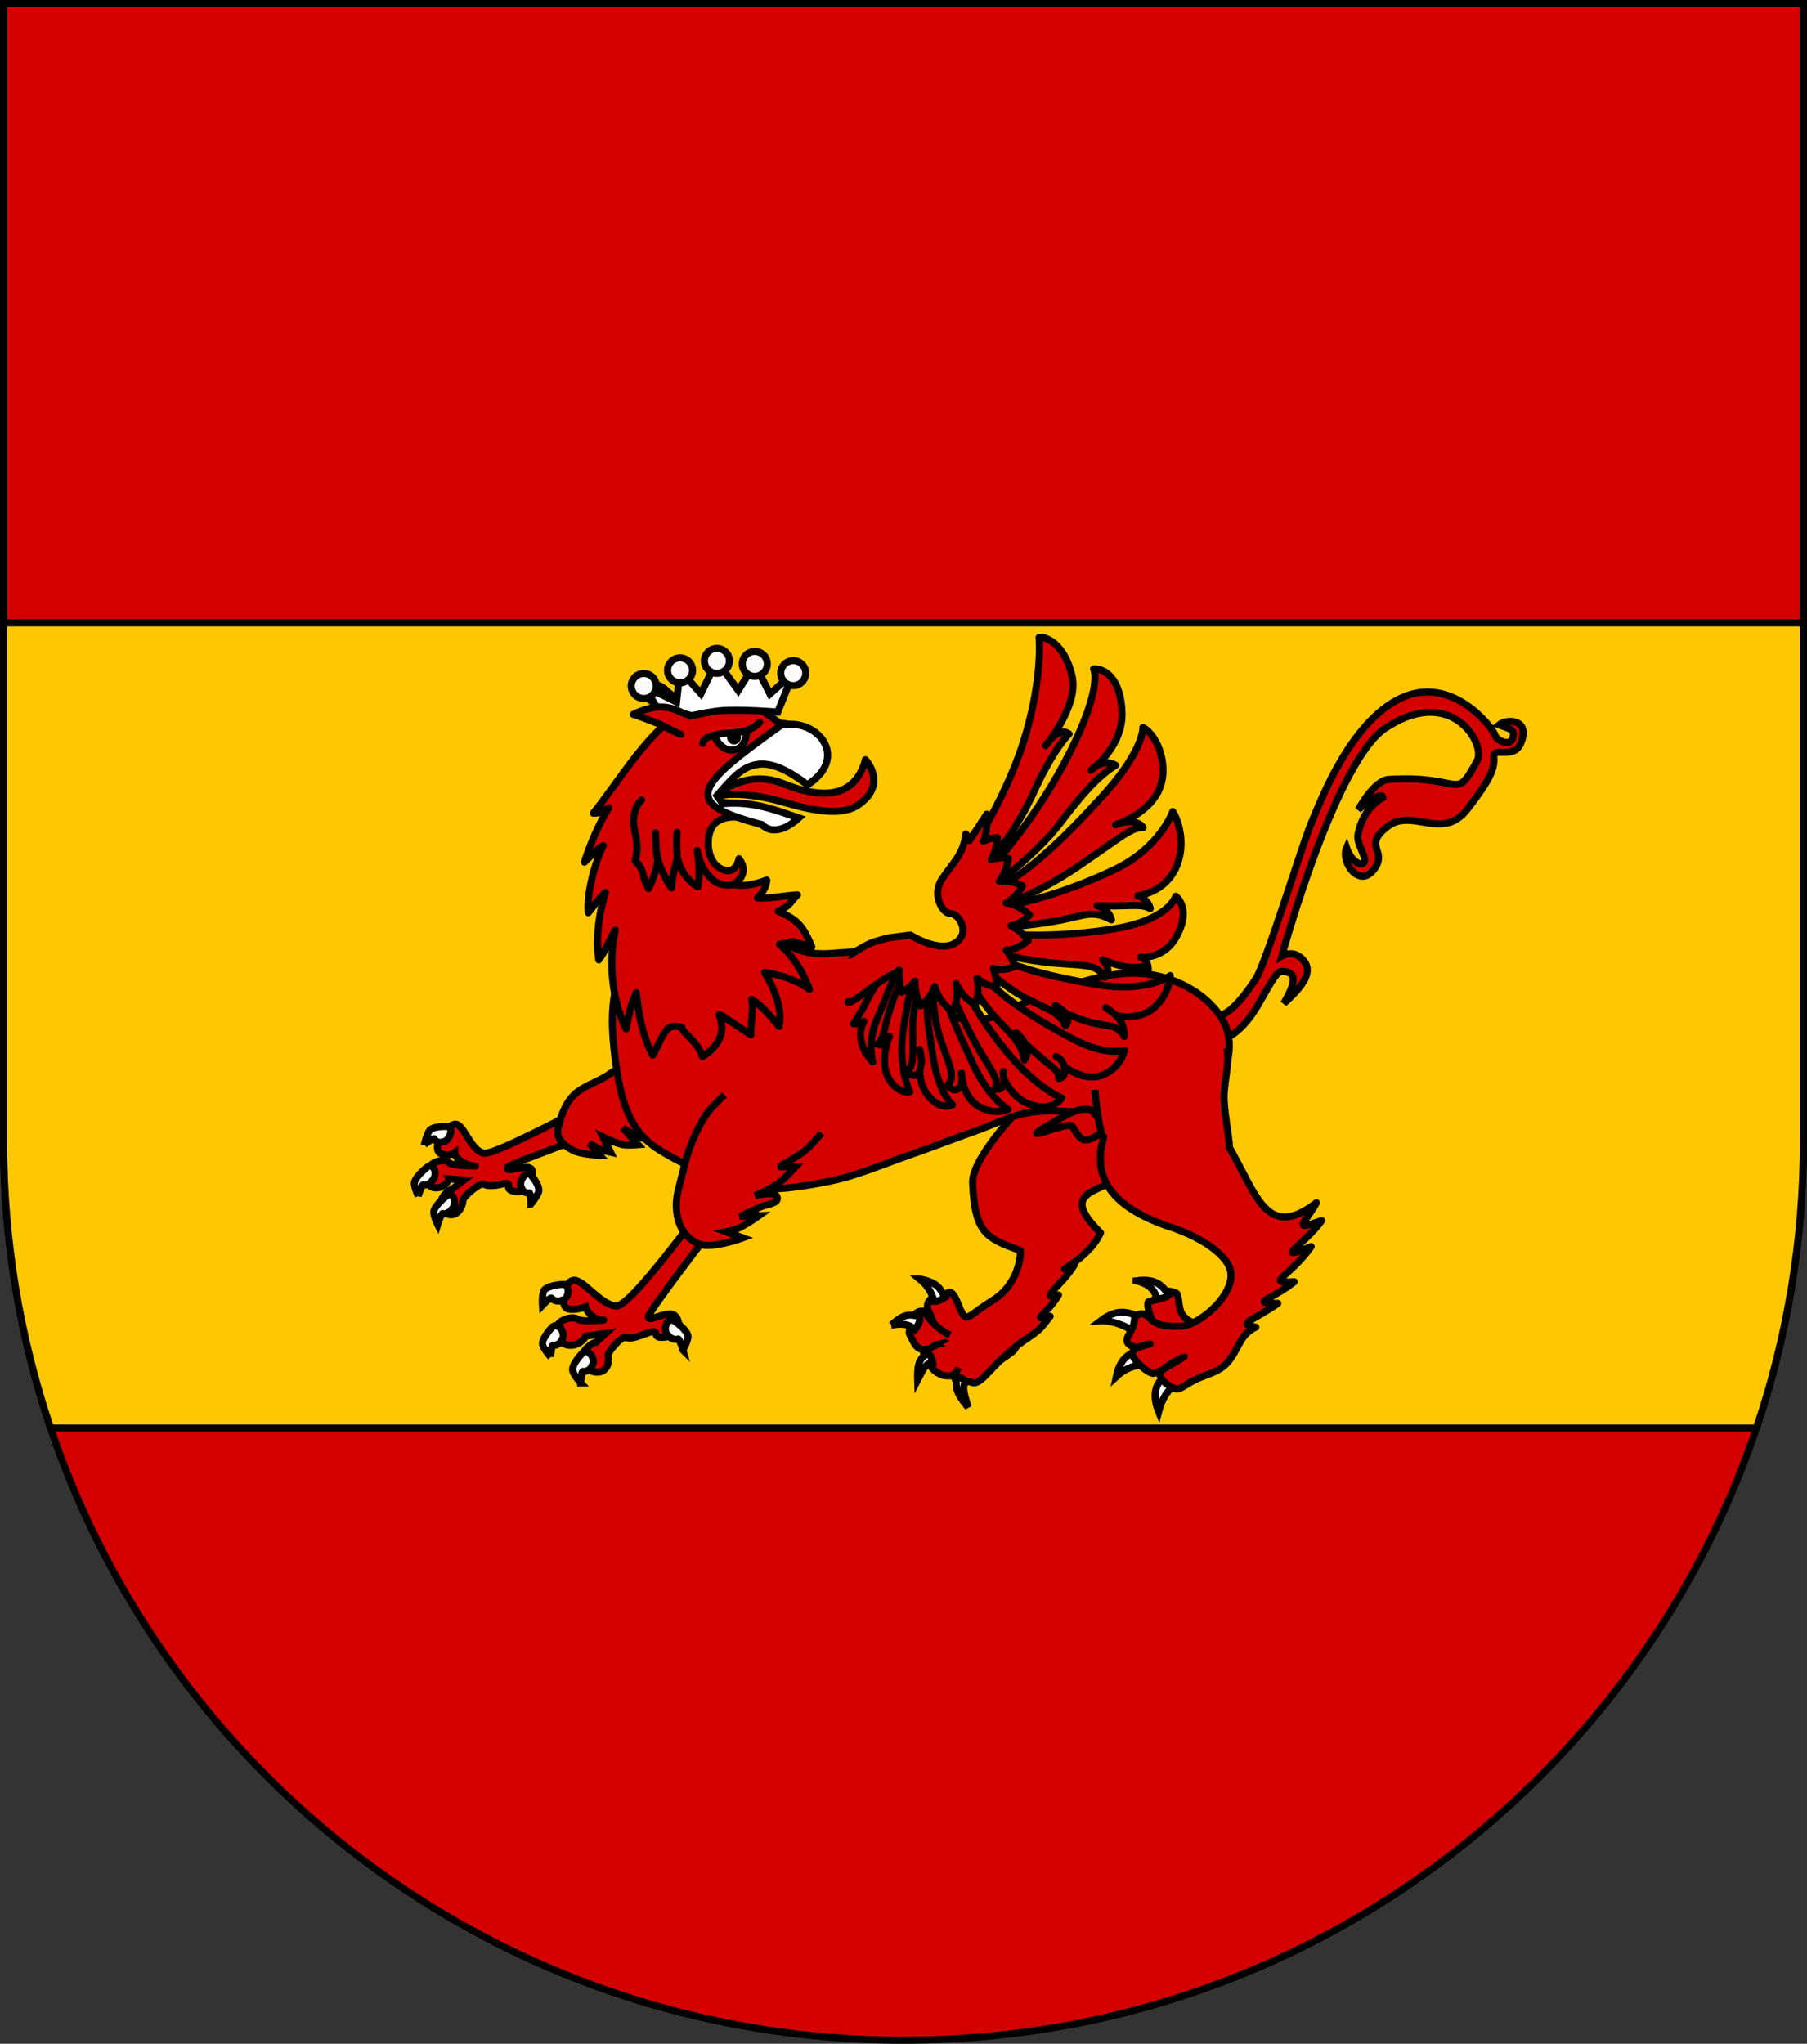 <?xml version="1.0" encoding="UTF-8" standalone="no"?>
<!-- Created with Inkscape (http://www.inkscape.org/) -->

<svg
   xmlns:dc="http://purl.org/dc/elements/1.1/"
   xmlns:cc="http://creativecommons.org/ns#"
   xmlns:rdf="http://www.w3.org/1999/02/22-rdf-syntax-ns#"
   xmlns:svg="http://www.w3.org/2000/svg"
   xmlns="http://www.w3.org/2000/svg"
   xmlns:sodipodi="http://sodipodi.sourceforge.net/DTD/sodipodi-0.dtd"
   xmlns:inkscape="http://www.inkscape.org/namespaces/inkscape"
   width="763"
   height="863"
   id="svg2"
   version="1.1"
   inkscape:version="0.47 r22583"
   sodipodi:docname="Wappen Haus Luring.svg">
  <rect width="100%" height="100%" fill="#333333" stroke="none"/>
  <defs
     id="defs4">
    <inkscape:perspective
       sodipodi:type="inkscape:persp3d"
       inkscape:vp_x="0 : 526.18109 : 1"
       inkscape:vp_y="0 : 1000 : 0"
       inkscape:vp_z="744.09448 : 526.18109 : 1"
       inkscape:persp3d-origin="372.04724 : 350.78739 : 1"
       id="perspective10" />
    <inkscape:perspective
       id="perspective2828"
       inkscape:persp3d-origin="0.5 : 0.33333333 : 1"
       inkscape:vp_z="1 : 0.5 : 1"
       inkscape:vp_y="0 : 1000 : 0"
       inkscape:vp_x="0 : 0.5 : 1"
       sodipodi:type="inkscape:persp3d" />
    <inkscape:perspective
       id="perspective2828-7"
       inkscape:persp3d-origin="0.5 : 0.33333333 : 1"
       inkscape:vp_z="1 : 0.5 : 1"
       inkscape:vp_y="0 : 1000 : 0"
       inkscape:vp_x="0 : 0.5 : 1"
       sodipodi:type="inkscape:persp3d" />
    <inkscape:perspective
       id="perspective3640"
       inkscape:persp3d-origin="0.5 : 0.33333333 : 1"
       inkscape:vp_z="1 : 0.5 : 1"
       inkscape:vp_y="0 : 1000 : 0"
       inkscape:vp_x="0 : 0.5 : 1"
       sodipodi:type="inkscape:persp3d" />
    <inkscape:perspective
       id="perspective3670"
       inkscape:persp3d-origin="0.5 : 0.33333333 : 1"
       inkscape:vp_z="1 : 0.5 : 1"
       inkscape:vp_y="0 : 1000 : 0"
       inkscape:vp_x="0 : 0.5 : 1"
       sodipodi:type="inkscape:persp3d" />
    <inkscape:perspective
       id="perspective3693"
       inkscape:persp3d-origin="0.5 : 0.33333333 : 1"
       inkscape:vp_z="1 : 0.5 : 1"
       inkscape:vp_y="0 : 1000 : 0"
       inkscape:vp_x="0 : 0.5 : 1"
       sodipodi:type="inkscape:persp3d" />
    <inkscape:perspective
       id="perspective3720"
       inkscape:persp3d-origin="0.5 : 0.33333333 : 1"
       inkscape:vp_z="1 : 0.5 : 1"
       inkscape:vp_y="0 : 1000 : 0"
       inkscape:vp_x="0 : 0.5 : 1"
       sodipodi:type="inkscape:persp3d" />
    <inkscape:perspective
       id="perspective3747"
       inkscape:persp3d-origin="0.5 : 0.33333333 : 1"
       inkscape:vp_z="1 : 0.5 : 1"
       inkscape:vp_y="0 : 1000 : 0"
       inkscape:vp_x="0 : 0.5 : 1"
       sodipodi:type="inkscape:persp3d" />
    <inkscape:perspective
       id="perspective3763"
       inkscape:persp3d-origin="0.5 : 0.33333333 : 1"
       inkscape:vp_z="1 : 0.5 : 1"
       inkscape:vp_y="0 : 1000 : 0"
       inkscape:vp_x="0 : 0.5 : 1"
       sodipodi:type="inkscape:persp3d" />
    <inkscape:perspective
       id="perspective3792"
       inkscape:persp3d-origin="0.5 : 0.33333333 : 1"
       inkscape:vp_z="1 : 0.5 : 1"
       inkscape:vp_y="0 : 1000 : 0"
       inkscape:vp_x="0 : 0.5 : 1"
       sodipodi:type="inkscape:persp3d" />
    <inkscape:perspective
       id="perspective3814"
       inkscape:persp3d-origin="0.5 : 0.33333333 : 1"
       inkscape:vp_z="1 : 0.5 : 1"
       inkscape:vp_y="0 : 1000 : 0"
       inkscape:vp_x="0 : 0.5 : 1"
       sodipodi:type="inkscape:persp3d" />
    <inkscape:perspective
       id="perspective3841"
       inkscape:persp3d-origin="0.5 : 0.33333333 : 1"
       inkscape:vp_z="1 : 0.5 : 1"
       inkscape:vp_y="0 : 1000 : 0"
       inkscape:vp_x="0 : 0.5 : 1"
       sodipodi:type="inkscape:persp3d" />
    <inkscape:perspective
       id="perspective3841-5"
       inkscape:persp3d-origin="0.5 : 0.33333333 : 1"
       inkscape:vp_z="1 : 0.5 : 1"
       inkscape:vp_y="0 : 1000 : 0"
       inkscape:vp_x="0 : 0.5 : 1"
       sodipodi:type="inkscape:persp3d" />
    <inkscape:perspective
       id="perspective3872"
       inkscape:persp3d-origin="0.5 : 0.33333333 : 1"
       inkscape:vp_z="1 : 0.5 : 1"
       inkscape:vp_y="0 : 1000 : 0"
       inkscape:vp_x="0 : 0.5 : 1"
       sodipodi:type="inkscape:persp3d" />
    <inkscape:perspective
       id="perspective3898"
       inkscape:persp3d-origin="0.5 : 0.33333333 : 1"
       inkscape:vp_z="1 : 0.5 : 1"
       inkscape:vp_y="0 : 1000 : 0"
       inkscape:vp_x="0 : 0.5 : 1"
       sodipodi:type="inkscape:persp3d" />
    <inkscape:perspective
       id="perspective3920"
       inkscape:persp3d-origin="0.5 : 0.33333333 : 1"
       inkscape:vp_z="1 : 0.5 : 1"
       inkscape:vp_y="0 : 1000 : 0"
       inkscape:vp_x="0 : 0.5 : 1"
       sodipodi:type="inkscape:persp3d" />
    <inkscape:perspective
       id="perspective2860"
       inkscape:persp3d-origin="0.5 : 0.33333333 : 1"
       inkscape:vp_z="1 : 0.5 : 1"
       inkscape:vp_y="0 : 1000 : 0"
       inkscape:vp_x="0 : 0.5 : 1"
       sodipodi:type="inkscape:persp3d" />
    <inkscape:perspective
       id="perspective3672"
       inkscape:persp3d-origin="0.5 : 0.33333333 : 1"
       inkscape:vp_z="1 : 0.5 : 1"
       inkscape:vp_y="0 : 1000 : 0"
       inkscape:vp_x="0 : 0.5 : 1"
       sodipodi:type="inkscape:persp3d" />
    <inkscape:perspective
       id="perspective3695"
       inkscape:persp3d-origin="0.5 : 0.33333333 : 1"
       inkscape:vp_z="1 : 0.5 : 1"
       inkscape:vp_y="0 : 1000 : 0"
       inkscape:vp_x="0 : 0.5 : 1"
       sodipodi:type="inkscape:persp3d" />
    <inkscape:perspective
       id="perspective2862"
       inkscape:persp3d-origin="0.5 : 0.33333333 : 1"
       inkscape:vp_z="1 : 0.5 : 1"
       inkscape:vp_y="0 : 1000 : 0"
       inkscape:vp_x="0 : 0.5 : 1"
       sodipodi:type="inkscape:persp3d" />
    <inkscape:perspective
       id="perspective2853"
       inkscape:persp3d-origin="0.5 : 0.33333333 : 1"
       inkscape:vp_z="1 : 0.5 : 1"
       inkscape:vp_y="0 : 1000 : 0"
       inkscape:vp_x="0 : 0.5 : 1"
       sodipodi:type="inkscape:persp3d" />
    <inkscape:perspective
       id="perspective2854"
       inkscape:persp3d-origin="0.5 : 0.33333333 : 1"
       inkscape:vp_z="1 : 0.5 : 1"
       inkscape:vp_y="0 : 1000 : 0"
       inkscape:vp_x="0 : 0.5 : 1"
       sodipodi:type="inkscape:persp3d" />
    <inkscape:perspective
       id="perspective2859"
       inkscape:persp3d-origin="0.5 : 0.33333333 : 1"
       inkscape:vp_z="1 : 0.5 : 1"
       inkscape:vp_y="0 : 1000 : 0"
       inkscape:vp_x="0 : 0.5 : 1"
       sodipodi:type="inkscape:persp3d" />
    <inkscape:perspective
       id="perspective2850"
       inkscape:persp3d-origin="0.5 : 0.33333333 : 1"
       inkscape:vp_z="1 : 0.5 : 1"
       inkscape:vp_y="0 : 1000 : 0"
       inkscape:vp_x="0 : 0.5 : 1"
       sodipodi:type="inkscape:persp3d" />
    <inkscape:perspective
       id="perspective2850-7"
       inkscape:persp3d-origin="0.5 : 0.33333333 : 1"
       inkscape:vp_z="1 : 0.5 : 1"
       inkscape:vp_y="0 : 1000 : 0"
       inkscape:vp_x="0 : 0.5 : 1"
       sodipodi:type="inkscape:persp3d" />
    <inkscape:perspective
       id="perspective2850-0"
       inkscape:persp3d-origin="0.5 : 0.33333333 : 1"
       inkscape:vp_z="1 : 0.5 : 1"
       inkscape:vp_y="0 : 1000 : 0"
       inkscape:vp_x="0 : 0.5 : 1"
       sodipodi:type="inkscape:persp3d" />
    <inkscape:perspective
       id="perspective2894"
       inkscape:persp3d-origin="0.5 : 0.33333333 : 1"
       inkscape:vp_z="1 : 0.5 : 1"
       inkscape:vp_y="0 : 1000 : 0"
       inkscape:vp_x="0 : 0.5 : 1"
       sodipodi:type="inkscape:persp3d" />
    <inkscape:perspective
       id="perspective2851"
       inkscape:persp3d-origin="0.5 : 0.33333333 : 1"
       inkscape:vp_z="1 : 0.5 : 1"
       inkscape:vp_y="0 : 1000 : 0"
       inkscape:vp_x="0 : 0.5 : 1"
       sodipodi:type="inkscape:persp3d" />
    <inkscape:perspective
       id="perspective2876"
       inkscape:persp3d-origin="0.5 : 0.33333333 : 1"
       inkscape:vp_z="1 : 0.5 : 1"
       inkscape:vp_y="0 : 1000 : 0"
       inkscape:vp_x="0 : 0.5 : 1"
       sodipodi:type="inkscape:persp3d" />
    <inkscape:perspective
       id="perspective2899"
       inkscape:persp3d-origin="0.5 : 0.33333333 : 1"
       inkscape:vp_z="1 : 0.5 : 1"
       inkscape:vp_y="0 : 1000 : 0"
       inkscape:vp_x="0 : 0.5 : 1"
       sodipodi:type="inkscape:persp3d" />
    <inkscape:perspective
       id="perspective2922"
       inkscape:persp3d-origin="0.5 : 0.33333333 : 1"
       inkscape:vp_z="1 : 0.5 : 1"
       inkscape:vp_y="0 : 1000 : 0"
       inkscape:vp_x="0 : 0.5 : 1"
       sodipodi:type="inkscape:persp3d" />
    <inkscape:perspective
       id="perspective2857"
       inkscape:persp3d-origin="0.5 : 0.33333333 : 1"
       inkscape:vp_z="1 : 0.5 : 1"
       inkscape:vp_y="0 : 1000 : 0"
       inkscape:vp_x="0 : 0.5 : 1"
       sodipodi:type="inkscape:persp3d" />
    <inkscape:perspective
       id="perspective4044"
       inkscape:persp3d-origin="0.5 : 0.33333333 : 1"
       inkscape:vp_z="1 : 0.5 : 1"
       inkscape:vp_y="0 : 1000 : 0"
       inkscape:vp_x="0 : 0.5 : 1"
       sodipodi:type="inkscape:persp3d" />
    <inkscape:perspective
       id="perspective4284"
       inkscape:persp3d-origin="0.5 : 0.33333333 : 1"
       inkscape:vp_z="1 : 0.5 : 1"
       inkscape:vp_y="0 : 1000 : 0"
       inkscape:vp_x="0 : 0.5 : 1"
       sodipodi:type="inkscape:persp3d" />
    <inkscape:perspective
       id="perspective4284-4"
       inkscape:persp3d-origin="0.5 : 0.33333333 : 1"
       inkscape:vp_z="1 : 0.5 : 1"
       inkscape:vp_y="0 : 1000 : 0"
       inkscape:vp_x="0 : 0.5 : 1"
       sodipodi:type="inkscape:persp3d" />
    <inkscape:perspective
       id="perspective4315"
       inkscape:persp3d-origin="0.5 : 0.33333333 : 1"
       inkscape:vp_z="1 : 0.5 : 1"
       inkscape:vp_y="0 : 1000 : 0"
       inkscape:vp_x="0 : 0.5 : 1"
       sodipodi:type="inkscape:persp3d" />
    <inkscape:perspective
       id="perspective4337"
       inkscape:persp3d-origin="0.5 : 0.33333333 : 1"
       inkscape:vp_z="1 : 0.5 : 1"
       inkscape:vp_y="0 : 1000 : 0"
       inkscape:vp_x="0 : 0.5 : 1"
       sodipodi:type="inkscape:persp3d" />
  </defs>
  <sodipodi:namedview
     id="base"
     pagecolor="#ffffff"
     bordercolor="#666666"
     borderopacity="1.0"
     inkscape:pageopacity="0.0"
     inkscape:pageshadow="2"
     inkscape:zoom="0.7"
     inkscape:cx="308.21614"
     inkscape:cy="348.14883"
     inkscape:document-units="px"
     inkscape:current-layer="layer1"
     showgrid="false"
     inkscape:window-width="1186"
     inkscape:window-height="998"
     inkscape:window-x="-4"
     inkscape:window-y="-4"
     inkscape:window-maximized="1">
    <inkscape:grid
       type="xygrid"
       id="grid2816"
       empspacing="5"
       visible="true"
       enabled="true"
       snapvisiblegridlinesonly="true" />
  </sodipodi:namedview>
  <g
     inkscape:label="Ebene 1"
     inkscape:groupmode="layer"
     id="layer1"
     transform="translate(-1.644,-192.036)">
    <path
       style="fill:#d40000;fill-opacity:1;stroke:#000000;stroke-width:3;stroke-miterlimit:4;stroke-opacity:1;stroke-dasharray:none"
       d="m 3.144,193.536 0,480 c 0,209.868 170.132,380 380,380 209.868,0 380,-170.132 380,-380 l 0,-480 -760,0 z"
       id="path2850" />
    <path
       style="opacity:0.98;fill:#ffcc00;fill-opacity:1;stroke:#000000;stroke-width:3;stroke-linejoin:round;stroke-miterlimit:4;stroke-opacity:1;stroke-dasharray:none"
       d="M 1.5 263 L 1.5 481.5 C 1.5 523.991 8.478 564.849 21.344 603 L 741.656 603 C 754.522 564.849 761.5 523.991 761.5 481.5 L 761.5 263 L 1.5 263 z "
       transform="translate(1.644,192.036)"
       id="rect4274-7-9" />
    <g
       id="g3124"
       transform="matrix(1.054,0,0,1.054,7.398,-36.844)">
      <path
         id="path35966-3"
         style="fill:#d40000;fill-opacity:1;fill-rule:evenodd;stroke:#000000;stroke-width:2.846;stroke-linecap:butt;stroke-linejoin:miter;stroke-miterlimit:4;stroke-opacity:1;stroke-dasharray:none"
         d="m 469.369,620.464 c 9.431,24.289 23.179,9.884 29.372,-1.053 6.194,-10.937 7.46,-13.312 9.911,-13.086 5.275,0.487 5.287,3.976 0.198,12.84 6.732,-6.053 11.996,-12.165 8.004,-17.093 -3.992,-4.928 -8.798,-1.917 -8.798,-1.917 0,0 21.891,-80.128 42.418,-91.879 25.898,-16.498 39.439,7.09 35.843,13.678 -9.251,16.948 -5.215,5.607 -35.414,7.459 -6.01,0.368 -12.183,12.091 -12.183,12.091 0,0 9.576,-8.125 9.786,-4.793 -7.174,4.029 -9.408,11.552 -9.976,15.014 -0.568,3.462 3.56,8.662 2.529,10.879 -0.795,1.709 -4.978,0.241 -7.058,-5.741 -2.437,5.525 4.929,16.138 10.744,8.878 6.244,-7.795 -4.679,-9.271 5.437,-17.298 10.117,-8.027 22.016,5.996 32.157,-7.056 10.141,-13.052 10.946,-16.741 10.652,-21.044 -0.294,-4.303 7.959,1.308 10.771,-5.392 4.114,-9.8 -5.604,-9.944 -8.704,-7.372 4.511,1.658 6.612,1.783 5.507,5.289 -1.106,3.506 -6.519,1.046 -7.138,-1.279 -0.619,-2.325 -17.041,-24.717 -37.972,-14.592 -20.021,9.685 -31.715,40.649 -35.612,49.964 -3.834,9.165 -18.107,56.046 -22.195,62.315 -6.368,9.767 -16.759,22.657 -21.496,8.855 -5.365,3.79 2.662,-0.992 -6.782,2.331 z" />
      <g
         transform="matrix(0.159,-0.918,0.918,0.159,-129.98,1624.643)"
         id="g3211">
        <path
           id="path35942-8"
           style="fill:#d40000;fill-opacity:1;fill-rule:evenodd;stroke:#000000;stroke-width:3.055;stroke-linecap:butt;stroke-linejoin:miter;stroke-miterlimit:4;stroke-opacity:1;stroke-dasharray:none"
           d="m 1103.976,230.673 c 0.391,-4.673 -46.146,-61.083 -45.721,-67.268 0.425,-6.185 11.54,-10.714 10.112,-14.438 -1.514,-3.949 -10.788,-7.842 -13.285,-4.225 -0.803,2.595 -0.222,4.851 1.362,6.395 -3.509,0.608 -4.759,7.616 -4.302,9.481 0.457,1.864 -1.815,-9.614 -0.367,-11.353 1.449,-1.738 -0.757,-7.18 -3.414,-7.731 -2.657,-0.55 -8.333,-0.813 -8.379,3.215 -0.048,4.169 4.083,6.15 4.787,5.694 l 0.701,6.651 -4.748,-4.368 c -0.071,-0.983 -4.884,-5.613 -8.792,-3.133 -3.908,2.48 -2.918,8.94 5.087,8.578 1.155,-0.298 8.92,6.004 8.134,7.592 -0.786,1.589 0.212,5.069 1.012,6.93 0.8,1.861 1.884,3.682 -0.342,3.702 -2.226,0.021 -2.076,6.533 1.065,8.133 2.669,1.36 9.179,2.532 8.541,-1.631 -0.637,-4.163 -3.876,-8.884 -1.39,-8.333 2.486,0.552 32.133,60.808 48.779,61.275 l 1.159,-5.168 z" />
        <path
           d="m 1057.531,137.701 c 0,0 3.941,3.457 3.126,3.761 -0.815,0.305 -1.524,2.511 -0.668,3.67 0.576,2.773 6.256,4.009 6.901,1.364 -0.105,-1.902 -1.087,-7.036 -3.38,-7.857 -2.357,-0.844 -5.98,-0.938 -5.98,-0.938 z"
           style="fill:#ffffff;fill-opacity:1;fill-rule:evenodd;stroke:#000000;stroke-width:3.055;stroke-linecap:butt;stroke-linejoin:miter;stroke-miterlimit:4;stroke-opacity:1;stroke-dasharray:none"
           id="path35946-7" />
        <path
           d="m 1035.357,138.843 c 0,0 5.394,0.674 5.07,1.378 -0.324,0.704 0.9,2.924 2.389,3.408 2.549,1.975 7.415,-0.154 5.807,-2.701 -1.549,-1.515 -6.208,-5.22 -8.423,-4.627 -2.277,0.609 -4.842,2.542 -4.842,2.542 z"
           style="fill:#ffffff;fill-opacity:1;fill-rule:evenodd;stroke:#000000;stroke-width:3.055;stroke-linecap:butt;stroke-linejoin:miter;stroke-miterlimit:4;stroke-opacity:1;stroke-dasharray:none"
           id="path35948-6" />
        <path
           d="m 1024.616,149.18 c 0,0 5.394,0.674 5.07,1.378 -0.324,0.704 0.9,2.924 2.389,3.408 2.549,1.975 7.415,-0.154 5.806,-2.701 -1.549,-1.515 -6.208,-5.22 -8.423,-4.627 -2.277,0.609 -4.842,2.542 -4.842,2.542 z"
           style="fill:#ffffff;fill-opacity:1;fill-rule:evenodd;stroke:#000000;stroke-width:3.055;stroke-linecap:butt;stroke-linejoin:miter;stroke-miterlimit:4;stroke-opacity:1;stroke-dasharray:none"
           id="path35950-1" />
        <path
           d="m 1040.116,187.124 c 0,0 5.176,-0.827 4.648,-1.519 -0.528,-0.692 0.046,-2.938 1.387,-3.462 1.964,-2.041 7.429,-0.061 6.568,2.522 -1.101,1.554 -4.663,5.377 -7.042,4.851 -2.445,-0.541 -5.561,-2.391 -5.561,-2.391 z"
           style="fill:#ffffff;fill-opacity:1;fill-rule:evenodd;stroke:#000000;stroke-width:3.055;stroke-linecap:butt;stroke-linejoin:miter;stroke-miterlimit:4;stroke-opacity:1;stroke-dasharray:none"
           id="path35952-8" />
      </g>
      <path
         sodipodi:nodetypes="caaaaaccaccaccaa"
         id="path3807"
         d="m 248.342,640.83 c 0,0 -7.064,5.02 -10.716,7.348 -4.399,2.803 -9.868,4.19 -13.472,7.961 -2.555,2.674 -4.149,6.253 -5.205,9.798 -0.644,2.161 -1.435,4.637 -0.612,6.736 1.002,2.557 3.655,4.307 6.123,5.511 3.167,1.545 10.41,1.837 10.41,1.837 l -4.286,-4.899 c 0,0 2.77,1.81 4.286,2.449 1.369,0.577 4.286,1.225 4.286,1.225 l -3.062,-6.123 c 0,0 5.165,2.543 7.961,3.062 2.007,0.373 6.123,0 6.123,0 l -6.123,-6.736 c 0,0 5.436,3.682 8.573,4.286 2.414,0.465 7.348,-0.612 7.348,-0.612"
         style="fill:#d40000;stroke:#000000;stroke-width:2.846;stroke-linecap:butt;stroke-linejoin:miter;stroke-miterlimit:4;stroke-opacity:1;stroke-dasharray:none" />
      <g
         transform="matrix(0.43,-0.428,0.428,0.43,-427.298,327.422)"
         id="g3012">
        <path
           sodipodi:nodetypes="ccccssssccssscccccc"
           d="m 587.323,1355.498 c -21.389,0.339 -53.654,2.986 -62.537,13.267 -22.498,24.726 -18.669,32.229 -8.849,53.529 -2.151,2.776 -16.551,14.869 -35.91,10.456 -18.509,-4.213 -22.077,-2.077 -20.554,-7.76 1.232,-4.599 3.542,-8.908 4.158,-11.207 0.616,-2.3 0.954,-5.874 -1.435,-5.419 -2.39,0.455 -6.008,-3.02 -9.059,-4.547 -3.052,-1.527 -7.311,0.134 -8.543,4.733 l -16.151,40.452 c -8.01,4.963 1.965,8.705 3.251,12 1.285,3.295 5.184,3.688 12,3.48 6.639,-0.202 20.456,-0.67 33,1.821 12.544,2.491 13.172,1.698 22.582,0.619 -12.315,-7.094 -0.134,-2.418 13.871,-6.087 -13.042,-7.32 5.697,-2.797 21.181,-6.646 -19.227,-7.81 8.187,4.541 27.415,-2.869 -0.508,-57.536 39.499,12.19 54.543,-34.133 3.113,-32.519 -28.965,-61.69 -28.965,-61.69 z"
           style="color:#000000;fill:#d40000;fill-opacity:1;fill-rule:evenodd;stroke:#000000;stroke-width:4.694;stroke-linecap:butt;stroke-linejoin:round;stroke-miterlimit:4;stroke-opacity:1;stroke-dasharray:none;stroke-dashoffset:0;marker:none;visibility:visible;display:inline;overflow:visible"
           id="path35968-1" />
        <path
           d="m 456.371,1464.436 c 7.664,1.537 11.657,2.198 13.022,0.337 m -25.815,-35.629 c -3.569,-11.2 -1.587,-19.663 -0.946,-22.052 0.64,-2.389 -5.202,-6.128 -7.862,-2.544 -2.707,3.647 -8.5,1.213 -9.89,6.137 -1.387,4.917 -4.881,10.809 2.207,14.693 l 5.142,16.531"
           style="color:#000000;fill:#d40000;fill-opacity:1;fill-rule:evenodd;stroke:#000000;stroke-width:4.694;stroke-linecap:butt;stroke-linejoin:round;stroke-miterlimit:4;stroke-opacity:1;stroke-dasharray:none;stroke-dashoffset:0;marker:none;visibility:visible;display:inline;overflow:visible"
           id="path35972-3" />
        <path
           d="m 432.505,1448.211 c -6.139,2.944 -8.709,-0.661 -10.38,-2.943 -1.671,-2.283 -3.406,-8.194 -1.263,-12.08 2.142,-3.886 0.266,-9.384 3.879,-8.216 2.948,0.953 9.204,2.479 8.426,2.402 -0.778,-0.077 5.4,2.965 5.198,3.579"
           style="color:#000000;fill:#d40000;fill-opacity:1;fill-rule:evenodd;stroke:#000000;stroke-width:4.694;stroke-linecap:butt;stroke-linejoin:round;stroke-miterlimit:4;stroke-opacity:1;stroke-dasharray:none;stroke-dashoffset:0;marker:none;visibility:visible;display:inline;overflow:visible"
           id="path35974-3"
           sodipodi:nodetypes="cssszs" />
        <path
           d="m 418.548,1471.23 c 1.032,-13.613 4.06,-15.539 8.853,-19.603 1.17,2.169 2.152,3.495 2.168,6.382 -4.686,0.741 -6.958,5.949 -11.021,13.22 z"
           style="color:#000000;fill:#ffffff;fill-opacity:1;fill-rule:evenodd;stroke:#000000;stroke-width:4.694;stroke-linecap:butt;stroke-linejoin:miter;stroke-miterlimit:4;stroke-opacity:1;stroke-dasharray:none;stroke-dashoffset:0;marker:none;visibility:visible;display:inline;overflow:visible"
           id="path35984-8" />
        <path
           d="m 407.66,1434.989 c 8.939,-9.629 12.05,-8.592 17.593,-7.732 -0.569,2.645 -0.747,4.484 -2.491,6.722 -3.453,-3.33 -8.076,-1.21 -15.101,1.01 z"
           style="color:#000000;fill:#ffffff;fill-opacity:1;fill-rule:evenodd;stroke:#000000;stroke-width:4.694;stroke-linecap:butt;stroke-linejoin:miter;stroke-miterlimit:4;stroke-opacity:1;stroke-dasharray:none;stroke-dashoffset:0;marker:none;visibility:visible;display:inline;overflow:visible"
           id="path35986-7" />
        <path
           d="m 420.978,1397.156 c 11.578,0.077 14.131,3.997 17.141,9.291 -1.503,2.286 -5.757,3.546 -8.236,3.806 -0.169,-5.444 -3.071,-8.93 -8.906,-13.098 z"
           style="color:#000000;fill:#ffffff;fill-opacity:1;fill-rule:evenodd;stroke:#000000;stroke-width:4.694;stroke-linecap:butt;stroke-linejoin:miter;stroke-miterlimit:4;stroke-opacity:1;stroke-dasharray:none;stroke-dashoffset:0;marker:none;visibility:visible;display:inline;overflow:visible"
           id="path35988-4" />
        <path
           d="m 455.614,1388.649 c 6.891,10.188 5.01,13.93 3.432,20.459 -2.179,-0.587 -5.449,-1.199 -7.101,-3.177 2.231,-4.258 4.504,-9.111 3.669,-17.282 z"
           style="color:#000000;fill:#ffffff;fill-opacity:1;fill-rule:evenodd;stroke:#000000;stroke-width:4.694;stroke-linecap:butt;stroke-linejoin:miter;stroke-miterlimit:4;stroke-opacity:1;stroke-dasharray:none;stroke-dashoffset:0;marker:none;visibility:visible;display:inline;overflow:visible"
           id="path35990-2" />
      </g>
      <path
         sodipodi:nodetypes="caaaaaaaaaaaaaaaaaaaaaaa"
         id="path3033"
         d="m 485.933,643.892 c 1.257,-4.735 1.658,-10.087 0,-14.696 -2.061,-5.73 -6.64,-10.6 -11.635,-14.084 -6.565,-4.58 -14.672,-7.399 -22.657,-7.961 -12.459,-0.877 -24.769,3.789 -36.741,7.348 -9.483,2.819 -17.686,10.352 -27.556,11.022 -7.557,0.513 -15.547,-1.618 -22.044,-5.511 -7.562,-4.53 -9.812,-15.778 -17.758,-19.595 -9.032,-4.339 -20.255,0.477 -30.005,-1.837 -9.075,-2.154 -16.582,-9.147 -25.719,-11.022 -10.797,-2.216 -23.15,-4.812 -33.067,0 -7.715,3.743 -12.893,12.185 -15.921,20.207 -3.97,10.519 -3.264,22.527 -1.837,33.679 1.278,9.989 3.242,20.651 9.185,28.78 4.579,6.264 12.145,9.805 18.983,13.472 7.517,4.03 15.445,7.934 23.882,9.185 11.134,1.652 22.635,-0.276 33.679,-2.449 10.957,-2.156 21.286,-6.766 31.842,-10.41 9.033,-3.118 17.932,-6.615 26.943,-9.798 7.121,-2.515 13.97,-6.184 21.432,-7.348 9.683,-1.51 19.609,0.045 29.393,0.612 8.597,0.498 17.289,4.211 25.719,2.449 6.171,-1.29 12.049,-4.754 16.533,-9.185 3.512,-3.47 6.081,-8.088 7.348,-12.859 z"
         style="fill:#d40000;stroke:#000000;stroke-width:2.846;stroke-linecap:butt;stroke-linejoin:miter;stroke-miterlimit:4;stroke-opacity:1;stroke-dasharray:none" />
      <path
         id="path35992-7"
         style="color:#000000;fill:#d40000;fill-opacity:1;fill-rule:evenodd;stroke:#000000;stroke-width:2.846;stroke-linecap:butt;stroke-linejoin:round;stroke-miterlimit:4;stroke-opacity:1;stroke-dasharray:none;stroke-dashoffset:0;marker:none;visibility:visible;display:inline;overflow:visible"
         d="m 437.461,669.786 c 0,0 -4.302,-7.267 -5.935,-7.929 -1.731,-0.702 -5.186,-0.315 -8.654,1.48 -3.909,2.024 -15.104,8.166 -12.725,7.94 2.379,-0.227 12.989,-4.42 13.974,-2.935 0.985,1.485 2.302,4.651 4.638,5.426 2.366,0.785 7.387,-2.998 8.702,-3.982 z" />
      <g
         transform="matrix(0.606,0,0,0.606,89.073,-170.391)"
         id="g3021">
        <path
           d="m 632.358,1513.904 c -4.755,3.762 -14.156,8.229 -20.531,5.803 -6.546,-2.492 -10.946,-19.643 -8.216,-19.717 2.677,-0.072 5.352,-2.573 5.924,-5.421 0.612,-3.052 9.77,-1.296 11.886,-0.301 1.95,0.917 1.614,7.806 3.096,12.024 1.534,4.365 5.23,6.228 7.84,7.612 z"
           style="color:#000000;fill:#d40000;fill-opacity:1;fill-rule:evenodd;stroke:#000000;stroke-width:4.694;stroke-linecap:butt;stroke-linejoin:round;stroke-miterlimit:4;stroke-opacity:1;stroke-dasharray:none;stroke-dashoffset:0;marker:none;visibility:visible;display:inline;overflow:visible"
           id="path35970-2"
           sodipodi:nodetypes="csssssc" />
        <path
           d="m 609.947,1572.812 c -5.226,-12.917 -0.491,-19.779 3.167,-22.253 2.152,1.656 3.931,3.212 5.465,6.43 -3.634,3.128 -6.527,7.967 -8.632,15.823 z"
           style="color:#000000;fill:#ffffff;fill-opacity:1;fill-rule:evenodd;stroke:#000000;stroke-width:4.694;stroke-linecap:butt;stroke-linejoin:miter;stroke-miterlimit:4;stroke-opacity:1;stroke-dasharray:none;stroke-dashoffset:0;marker:none;visibility:visible;display:inline;overflow:visible"
           id="path35976-4" />
        <path
           d="m 581.956,1549.547 c 2.847,-14.064 11.239,-16.439 15.31,-16.305 0.756,2.703 1.284,5.095 0.75,8.739 -4.398,0.432 -10.33,2.22 -16.06,7.566 z"
           style="color:#000000;fill:#ffffff;fill-opacity:1;fill-rule:evenodd;stroke:#000000;stroke-width:4.694;stroke-linecap:butt;stroke-linejoin:miter;stroke-miterlimit:4;stroke-opacity:1;stroke-dasharray:none;stroke-dashoffset:0;marker:none;visibility:visible;display:inline;overflow:visible"
           id="path35978-1" />
        <path
           d="m 571.601,1512.705 c 11.156,-8.559 18.16,-5.433 24.207,-3.374 -0.97,2.736 -1.793,5.959 -3.932,9.512 -3.5,-2.718 -13.007,-6.502 -20.275,-6.138 z"
           style="color:#000000;fill:#ffffff;fill-opacity:1;fill-rule:evenodd;stroke:#000000;stroke-width:4.694;stroke-linecap:butt;stroke-linejoin:miter;stroke-miterlimit:4;stroke-opacity:1;stroke-dasharray:none;stroke-dashoffset:0;marker:none;visibility:visible;display:inline;overflow:visible"
           id="path35980-1" />
        <path
           d="m 595.074,1486.237 c 13.996,-1.965 17.729,4.071 21.727,9.401 -2.083,1.859 -5.092,2.287 -7.606,2.924 -1.597,-4.437 -3.405,-9.796 -14.12,-12.325 z"
           style="color:#000000;fill:#ffffff;fill-opacity:1;fill-rule:evenodd;stroke:#000000;stroke-width:4.694;stroke-linecap:butt;stroke-linejoin:miter;stroke-miterlimit:4;stroke-opacity:1;stroke-dasharray:none;stroke-dashoffset:0;marker:none;visibility:visible;display:inline;overflow:visible"
           id="path35982-3" />
        <path
           sodipodi:nodetypes="ccccsssssccccsscsssscccccccacccc"
           d="m 567.697,1360.016 c 0.138,1.906 3.516,32.256 6.004,31.024 -9.213,30.796 10.685,47.739 40.842,58.611 0,0 30.122,8.405 40.878,24.997 10.829,16.706 -18.093,41.056 -30.09,41.62 -11.931,0.56 -17.43,-1.11 -21.871,-5.86 -4.527,-4.843 -9.204,-1.236 -9.472,1.304 -0.313,2.961 -0.718,4.588 -1.855,6.922 -1.119,2.298 -3.753,5.255 -2.94,7.956 0.687,2.285 4.387,3.956 7.716,3.525 2.132,-0.93 4.786,-1.66 7.383,-2.129 -1.719,0.429 -3.407,0.988 -5.643,1.667 -0.563,0.226 -1.135,0.383 -1.74,0.461 -1.962,0.856 -3.521,1.857 -4.151,2.995 -2.192,3.958 10.135,14.438 13.586,14.372 1.285,-0.025 4.16,-1.401 7.292,-3.081 -1.472,1.175 -2.62,2.234 -2.792,3.094 -0.7,3.509 5.413,8.457 9.35,9.925 3.937,1.468 6.071,-1.889 14.161,-5.877 8.09,-3.988 16.902,-4.843 23.069,-13.692 5.992,-8.599 7.44,-17.002 16.81,-20.933 -13.533,-2.115 -1.242,-4.494 14.491,-15.725 -19.015,-0.099 -3.971,-2.337 10.878,-14.308 -19.812,1.114 -3.271,-2.826 11.191,-23.234 -27.025,10.884 -3.704,-1.908 6.924,-17.223 -20.056,7.134 -11.212,2.244 -3.425,-11.782 -32.6,25.09 -39.195,-4.221 -57.77,-36.942 1.205,0.252 -3.017,-20.874 -3.305,-31.392 -0.31,-11.33 4.126,-24.638 1.704,-33.96 m -28.061,204.065 c 0.088,0.011 -7.118,4.595 -13.192,7.859 4.557,-3.605 13.091,-7.872 13.192,-7.859 z"
           style="color:#000000;fill:#d40000;fill-opacity:1;fill-rule:evenodd;stroke:#000000;stroke-width:4.694;stroke-linecap:butt;stroke-linejoin:round;stroke-miterlimit:4;stroke-opacity:1;stroke-dasharray:none;stroke-dashoffset:0;marker:none;visibility:visible;display:inline;overflow:visible"
           id="path35994-7" />
      </g>
      <g
         transform="matrix(0.558,-0.236,0.236,0.558,242.643,89.132)"
         id="g2991">
        <path
           id="path36027-8"
           style="fill:#d40000;fill-opacity:1;stroke:#000000;stroke-width:4.694;stroke-linecap:round;stroke-linejoin:round;stroke-miterlimit:4;stroke-opacity:1;stroke-dasharray:none"
           d="m -166.359,851.026 c 0,0 -14.827,9.879 -22.089,16.161 -7.262,6.284 -14.852,11.244 -14.852,11.244 0,0 4.191,2.631 6.936,1.31 0,0 -12.018,7.888 -5.153,26.872 0,0 1.73,-13.25 12.84,-24.125 11.111,-10.875 20.212,-21.053 27.377,-26.129 l -5.059,-5.333 z" />
        <path
           id="path36029-8"
           style="fill:#d40000;fill-opacity:1;stroke:#000000;stroke-width:4.694;stroke-linecap:round;stroke-linejoin:round;stroke-miterlimit:4;stroke-opacity:1;stroke-dasharray:none"
           d="m -159.32,860.865 c 0,0 -9.195,7.548 -17.837,17.713 -8.643,10.164 -11.416,16.689 -16.806,18.537 0,0 3.603,4.394 9.242,-1.776 0,0 -13.931,13.145 -11.049,27.211 2.171,10.593 9.105,11.902 9.105,11.902 0,0 -0.988,-18.655 12.321,-40.035 8.196,-13.165 12.236,-20.173 22.681,-30.266 l -7.657,-3.287 z" />
        <path
           id="path36031-2"
           style="fill:#d40000;fill-opacity:1;stroke:#000000;stroke-width:4.694;stroke-linecap:round;stroke-linejoin:round;stroke-miterlimit:4;stroke-opacity:1;stroke-dasharray:none"
           d="m -154.966,874.971 c 0,0 -7.765,7.587 -14.196,23.029 -6.431,15.443 -8.009,21.334 -14.038,23.665 0,0 2.494,6.586 7.853,3.089 0,0 -4.586,9.51 0.164,20.169 4.192,9.41 11.198,8.327 11.198,8.327 0,0 -5.519,-9.964 0.582,-34.57 6.101,-24.606 8.632,-32.215 14.204,-40.785 l -5.767,-2.925 z" />
        <path
           id="path36033-9"
           style="fill:#d40000;fill-opacity:1;stroke:#000000;stroke-width:4.694;stroke-linecap:round;stroke-linejoin:round;stroke-miterlimit:4;stroke-opacity:1;stroke-dasharray:none"
           d="m -143.803,871.982 c 0,0 -9.363,20.533 -10.586,37.541 -1.222,17.006 0,27.483 -7.483,30.549 0,0 1.355,6.072 5.702,4.91 4.347,-1.162 5.864,-8.787 5.864,-8.787 0,0 -5.653,14.552 1.671,24.546 7.323,9.996 17.23,9.692 17.23,9.692 0,0 -8.866,-12.1 -9.558,-37.019 -0.693,-24.918 -1.867,-42.145 3.344,-57.661 l -6.184,-3.771 z" />
        <path
           id="path36035-1"
           style="fill:#d40000;fill-opacity:1;stroke:#000000;stroke-width:4.694;stroke-linecap:round;stroke-linejoin:round;stroke-miterlimit:4;stroke-opacity:1;stroke-dasharray:none"
           d="m -136.083,877.22 c 0,0 0.174,34.716 2.932,52.579 2.76,17.862 3.275,21.173 -0.834,24.721 0,0 3.499,3.283 6.475,-0.589 0.793,-1.034 1.179,-2.277 1.556,-3.601 0,0 -0.322,14.713 9.985,23.394 10.309,8.681 18.172,4.869 20.286,3.533 0,0 -12.235,-11.312 -21.636,-42.37 -9.4,-31.057 -9.612,-57.117 -9.612,-57.117 l -9.153,-0.551 z" />
        <path
           id="path36037-3"
           style="fill:#d40000;fill-opacity:1;stroke:#000000;stroke-width:4.694;stroke-linecap:round;stroke-linejoin:round;stroke-miterlimit:4;stroke-opacity:1;stroke-dasharray:none"
           d="m -122.252,877.334 c 0,0 1.476,20.691 8.534,38.225 7.058,17.535 6.719,22.728 5.027,29.04 0,0 5.689,-3.549 4.712,-9.729 0,0 4.54,9.249 7.698,15.804 3.157,6.553 6.231,9.491 3.816,13.918 0,0 4.723,2.354 6.375,-6.114 0,0 7.47,14.688 20.817,15.302 13.346,0.617 20.287,-9.574 20.287,-9.574 0,0 -12.417,-0.156 -28.695,-19.95 -16.279,-19.793 -36.164,-47.742 -39.641,-66.853 l -8.931,-0.068 z" />
        <path
           id="path36039-5"
           style="fill:#d40000;fill-opacity:1;stroke:#000000;stroke-width:4.694;stroke-linecap:round;stroke-linejoin:round;stroke-miterlimit:4;stroke-opacity:1;stroke-dasharray:none"
           d="m -109.623,876.701 c 0,0 7.28,18.017 17.782,30.555 10.502,12.538 17.077,17.471 16.991,26.961 0,0 4.952,-1.886 3.148,-7.824 0,0 8.081,9.141 16.566,14.797 8.487,5.656 11.755,5.898 13.407,14.796 0,0 3.591,-7.312 0.589,-14.64 0,0 12.489,9.053 25.249,4.651 12.761,-4.402 17.791,-15.316 17.791,-15.316 0,0 -17.985,4.905 -46.337,-13.05 -28.353,-17.955 -43.92,-30.583 -55.79,-43.91 l -9.396,2.979 z" />
        <path
           id="path36041-9"
           style="fill:#d40000;fill-opacity:1;stroke:#000000;stroke-width:4.694;stroke-linecap:round;stroke-linejoin:round;stroke-miterlimit:4;stroke-opacity:1;stroke-dasharray:none"
           d="m -97.845,872.035 c 0,0 14.965,12.255 33.776,21.945 18.81,9.692 23.447,10.722 25.981,20.915 0,0 6.354,-2.103 2.848,-11.287 0,0 7.304,7.453 13.54,11.027 6.237,3.574 9.489,1.909 11.601,7.126 0,0 3.112,-5.721 -1.223,-9.841 0,0 12.853,7.037 25.953,-2.558 13.1,-9.597 14.105,-19.898 11.065,-25.575 0,0 -9.917,12.776 -46.146,3.914 -36.228,-8.863 -62.363,-21.996 -71.99,-27.324 l -5.405,11.659 z" />
        <path
           id="path36043-8"
           style="fill:#d40000;fill-opacity:1;stroke:#000000;stroke-width:4.694;stroke-linecap:round;stroke-linejoin:round;stroke-miterlimit:4;stroke-opacity:1;stroke-dasharray:none"
           d="m -91.594,857.221 c 0,0 25.824,8.399 41.806,11.625 15.98,3.225 21.578,1.977 30.27,12.763 0,0 1.744,-6.51 -5.11,-12.362 0,0 7.928,3.814 17.65,7.478 9.722,3.662 11.31,4.933 14.004,7.98 0,0 1.369,-5.763 -4.228,-11.068 0,0 16.323,5.22 29.893,-6.788 13.57,-12.007 14.129,-30.461 12.999,-35.414 0,0 -16.782,18.757 -50.367,20.328 -33.585,1.571 -64.222,-2.622 -82.501,-7.097 l -4.416,12.556 z" />
        <path
           id="path36045-4"
           style="fill:#d40000;fill-opacity:1;stroke:#000000;stroke-width:4.694;stroke-linecap:round;stroke-linejoin:round;stroke-miterlimit:4;stroke-opacity:1;stroke-dasharray:none"
           d="m -84.293,844.379 c 0,0 23.222,3.05 58.069,-3.89 34.849,-6.94 42.011,-10.094 49.769,-6.959 0,0 -1.377,-8.614 -16.081,-8.748 0,0 21.036,2.043 34.394,-9.175 13.359,-11.218 14.589,-34.142 7.328,-43.064 0,0 -5.056,14.288 -42.869,31.638 -37.813,17.35 -64.201,26.769 -89.99,29.371 l -0.62,10.828 z" />
        <path
           id="path36047-0"
           style="fill:#d40000;fill-opacity:1;stroke:#000000;stroke-width:4.694;stroke-linecap:round;stroke-linejoin:round;stroke-miterlimit:4;stroke-opacity:1;stroke-dasharray:none"
           d="m -85.162,831.25 c 0,0 36.143,-8.496 58.744,-21.466 22.601,-12.97 35.621,-18.994 49.216,-21.27 0,0 -4.747,-7.825 -16.308,-3.313 0,0 25.384,-5.671 33.705,-26.907 8.323,-21.235 0.94,-31.669 -5.94,-34.147 0,0 1.466,12.866 -35.362,44.22 -36.828,31.355 -74.851,49.493 -86.197,53.853 l 2.142,9.03 z" />
        <path
           id="path36049-7"
           style="fill:#d40000;fill-opacity:1;stroke:#000000;stroke-width:4.694;stroke-linecap:round;stroke-linejoin:round;stroke-miterlimit:4;stroke-opacity:1;stroke-dasharray:none"
           d="m -87.061,818.691 c 0,0 27.191,-11.106 52.325,-34.179 25.132,-23.073 37.244,-27.015 37.244,-27.015 0,0 -3.495,-7.912 -17.308,1.07 0,0 30.476,-15.51 34.071,-35.476 3.596,-19.966 -4.441,-30.574 -10.171,-32.11 0,0 -8.091,26.336 -36.543,59.759 -27.4,32.189 -67.433,57.823 -67.433,57.823 l 7.814,10.127 z" />
        <path
           sodipodi:nodetypes="cacccccccccccccccccccccccccccscccac"
           style="fill:#d40000;fill-opacity:1;stroke:#000000;stroke-width:4.694;stroke-linecap:round;stroke-linejoin:round;stroke-miterlimit:4;stroke-opacity:1;stroke-dasharray:none"
           d="m -200.963,863.582 c -2.664,3.268 20.29,-3.53 30.482,-4.993 2.871,-0.412 3.814,0.525 8.637,-1.066 -1.895,3.533 -3.463,8.105 -4.081,14.117 0,0 5.191,0.011 10.981,-3.321 -1.888,4.082 -3.245,9.432 -2.992,16.547 0,0 7.374,-1.312 13.612,-8.134 -0.778,5.376 -0.14,12.337 4.659,20.088 0,0 6.793,-6.202 9.141,-16.49 -0.085,5.103 1.307,11.353 6.338,17.903 0,0 5.898,-6.259 7.733,-15.873 1.711,3.782 4.69,7.606 9.814,10.682 0,0 2.313,-5.284 2.607,-12.325 3.013,2.488 7.381,4.387 13.749,4.529 0,0 0.81,-5.862 -1.086,-12.271 3.899,1.518 9.071,1.943 15.833,-0.281 0,0 -1.444,-7.431 -6.764,-13.345 3.804,0.809 8.524,0.578 14.146,-1.777 0,0 -3.273,-8.49 -11.118,-13.418 4.112,-0.295 8.973,-1.915 14.325,-6.153 0,0 -4.756,-6.351 -12.955,-8.79 3.695,-2.058 7.678,-5.584 11.492,-11.535 0,0 -4.344,-3.177 -10.768,-3.78 3.21,-2.488 6.453,-6.129 9.339,-11.665 0,0 -3.896,-1.704 -9.512,-1.604 6.091,-5.308 9.124,-15.5 9.124,-15.5 0,0 -7.729,5.269 -17.48,11.621 0.219,-3.045 -0.393,-5.027 -0.393,-5.027 -6.565,12.079 -16.246,14.703 -26.418,21.603 -10.173,6.9 -8.17,21.069 -3.507,22.921 4.664,1.852 6.748,13.44 -0.191,17.595 -13.826,8.282 -29.696,-14.767 -29.696,-14.767 0,0 -13.91,-3.926 -13.91,-3.926 0,0 -8.492,-1.388 -12.773,-1.349 -5.181,0.048 -15.518,1.781 -15.424,1.918"
           id="path3422" />
        <path
           id="path36051-6"
           style="fill:#d40000;fill-opacity:1;stroke:#000000;stroke-width:4.694;stroke-linecap:round;stroke-linejoin:round;stroke-miterlimit:4;stroke-opacity:1;stroke-dasharray:none"
           d="m -41.14,941.348 c -1.167,-2.849 -4.419,-7.739 -4.419,-7.739" />
        <path
           id="path36053-3"
           style="fill:#d40000;fill-opacity:1;stroke:#000000;stroke-width:4.694;stroke-linecap:round;stroke-linejoin:round;stroke-miterlimit:4;stroke-opacity:1;stroke-dasharray:none"
           d="m -71.702,926.393 c -0.838,-2.761 -4.033,-7.212 -4.033,-7.212" />
        <path
           id="path36055-6"
           style="fill:#d40000;fill-opacity:1;stroke:#000000;stroke-width:4.694;stroke-linecap:round;stroke-linejoin:round;stroke-miterlimit:4;stroke-opacity:1;stroke-dasharray:none"
           d="m -125.954,950.33 c 0.391,-1.371 0.774,-2.828 1.594,-4.223" />
        <path
           id="path36057-1"
           style="fill:#d40000;fill-opacity:1;stroke:#000000;stroke-width:4.694;stroke-linecap:round;stroke-linejoin:round;stroke-miterlimit:4;stroke-opacity:1;stroke-dasharray:none"
           d="m -169.716,911.071 c 0,0 -1.099,6.708 -2.432,8.731 -1.099,1.67 -2.266,2.83 -3.199,4.952" />
        <path
           id="path36059-5"
           style="fill:#d40000;fill-opacity:1;stroke:#000000;stroke-width:4.694;stroke-linecap:round;stroke-linejoin:round;stroke-miterlimit:4;stroke-opacity:1;stroke-dasharray:none"
           d="m -103.978,934.868 c -0.975,-6.18 -2.633,-9.163 -2.633,-9.163" />
        <path
           id="path36061-4"
           style="fill:#d40000;fill-opacity:1;stroke:#000000;stroke-width:4.694;stroke-linecap:round;stroke-linejoin:round;stroke-miterlimit:4;stroke-opacity:1;stroke-dasharray:none"
           d="m -86.088,958.476 c 0.941,-4.821 -2.407,-8.044 -2.407,-8.044" />
      </g>
      <g
         transform="matrix(0.827,-0.429,0.429,0.827,-737.192,951.455)"
         id="g3204">
        <path
           id="path36127-9"
           style="fill:#d40000;fill-opacity:1;fill-rule:evenodd;stroke:#000000;stroke-width:3.055;stroke-linecap:butt;stroke-linejoin:miter;stroke-miterlimit:4;stroke-opacity:1;stroke-dasharray:none"
           d="m 1110.05,253.174 c -5.274,0.408 -67.264,33.384 -73.379,29.376 -6.114,-4.008 -7.213,-17.537 -11.511,-18.37 -4.557,-0.883 -9.877,7.534 -7.54,9.802 2.337,2.268 7.222,2.831 7.222,2.831 -0.669,3.649 1.998,7.862 4.055,8.521 2.057,0.659 -8.277,-3.028 -9.509,-5.403 -1.232,-2.375 -7.556,-3.479 -9.086,-1.306 -1.531,2.173 -3.245,7.296 0.822,9.689 4.209,2.477 8.027,-0.27 8.027,-0.27 l 8.18,2.871 -5.373,1.469 c -2.599,-0.832 -10.586,1.254 -9.502,6.37 1.551,6.252 8.771,8.866 11.335,1.138 0.12,-1.258 9.179,-5.018 10.501,-3.354 1.323,1.665 5.197,1.988 7.376,2.324 2.18,0.335 5.47,0.35 4.676,2.453 -0.794,2.102 4.147,3.357 7.003,3.783 2.855,0.426 6.561,-7.156 2.107,-8.987 -4.453,-1.83 -9.968,-1.177 -8.498,-3.188 0.349,-0.478 2.977,-1.963 7.129,-4.103 13.327,-6.868 42.354,-20.478 62.11,-29.155 l -6.144,-6.49 z" />
        <path
           d="m 1008.723,267.664 c 0,0 4.907,-1.72 4.909,-0.785 0,0.935 1.939,2.852 3.411,2.71 2.979,1.037 6.316,-3.57 3.918,-5.676 -1.935,-0.982 -7.418,-2.983 -9.086,-1.306 -1.716,1.724 -3.152,5.057 -3.152,5.057 z"
           style="fill:#ffffff;fill-opacity:1;fill-rule:evenodd;stroke:#000000;stroke-width:3.055;stroke-linecap:butt;stroke-linejoin:miter;stroke-miterlimit:4;stroke-opacity:1;stroke-dasharray:none"
           id="path36131-3" />
        <path
           d="m 1001.644,289.041 c 0,0 2.671,-4.66 3.253,-3.956 0.582,0.703 3.249,0.82 4.283,-0.296 2.914,-1.26 2.595,-7.019 -0.54,-6.963 -2.085,0.586 -7.505,2.837 -7.735,5.245 -0.236,2.475 0.74,5.971 0.74,5.971 z"
           style="fill:#ffffff;fill-opacity:1;fill-rule:evenodd;stroke:#000000;stroke-width:3.055;stroke-linecap:butt;stroke-linejoin:miter;stroke-miterlimit:4;stroke-opacity:1;stroke-dasharray:none"
           id="path36133-3" />
        <path
           d="m 1007.969,304.955 c 0,0 2.671,-4.66 3.253,-3.956 0.582,0.703 3.249,0.82 4.283,-0.297 2.914,-1.26 2.595,-7.019 -0.54,-6.963 -2.085,0.586 -7.505,2.837 -7.735,5.245 -0.236,2.475 0.74,5.971 0.74,5.971 z"
           style="fill:#ffffff;fill-opacity:1;fill-rule:evenodd;stroke:#000000;stroke-width:3.055;stroke-linecap:butt;stroke-linejoin:miter;stroke-miterlimit:4;stroke-opacity:1;stroke-dasharray:none"
           id="path36135-5" />
        <path
           d="m 1053.477,312.547 c 0,0 1.094,-5.308 0.208,-5.208 -0.885,0.1 -2.912,-1.712 -2.938,-3.264 -1.307,-2.995 2.692,-6.979 4.948,-4.707 1.141,1.912 3.633,7.415 2.227,9.339 -1.445,1.978 -4.445,3.84 -4.445,3.84 z"
           style="fill:#ffffff;fill-opacity:1;fill-rule:evenodd;stroke:#000000;stroke-width:3.055;stroke-linecap:butt;stroke-linejoin:miter;stroke-miterlimit:4;stroke-opacity:1;stroke-dasharray:none"
           id="path36137-9" />
      </g>
      <path
         d="m 286.825,497.785 c 1.848,0.016 3.664,0.195 5.444,0.573 5.473,1.162 14.53,8.479 14.53,8.479 24.917,2.014 18.7,22.34 10.792,23.917 -14.23,-14.983 -30.963,-4.446 -36.517,2.448 -4.367,5.422 1.85,5.513 8.763,5.782 10.031,0.391 22.619,6.323 22.591,6.272 0,0 -6.514,5.841 -12.932,2.273 -6.419,-3.568 -14.048,-4.228 -18.269,-0.769 -4.221,3.459 -4.284,14.989 1.956,18.345 6.238,3.357 7.402,-3.928 7.402,-3.928 4.852,6.574 -2.203,10.277 -2.203,10.277 0,0 0.192,0.156 0.209,0.169 9e-5,-1.8e-4 0.018,-6.1e-4 0.019,-3.5e-4 3.626,0.623 8.124,0.047 13.068,-1.895 0.106,2.446 -2.076,5.739 -3.687,7.177 5.853,0.282 10.517,-0.986 16.02,-1.24 -2.56,2.24 -2.616,4.335 -7.734,6.571 8.717,3.645 10.399,7.066 13.506,14.261 -10.639,-2.778 -4.911,-2.446 -12.941,-1.031 5.727,5.044 9.164,10.82 11.98,18.018 -4.957,-3.607 -10.956,-5.617 -17.912,-6.755 3.717,6.563 7.288,14.523 5.765,21.63 -3.275,-3.819 -6.782,-8.324 -11.021,-10.811 0.927,2.61 -0.662,12.706 -0.295,14.189 -26.744,-17.183 0.099,-4.084 -19.402,8.756 -1.92,-6.352 -8.251,-9.541 -8.203,-11.709 -6.844,-2.1 -7.011,2.66 -11.725,11.127 -4.356,-8.361 -5.772,-17.276 -6.554,-25.022 -2.406,5.071 -2.785,8.165 -4.106,14.492 -5.549,-11.27 -7.201,-26.419 -4.337,-39.647 -2.105,3.673 -4.485,9.296 -6.624,11.972 -1.245,-8.601 0.019,-18.695 2.718,-26.993 -2.207,1.652 -5.525,6.448 -6.926,8.12 -0.734,-6.781 2.338,-19.438 5.986,-26.93 -2.361,1.152 -5.796,5.086 -7.526,6.664 2.212,-6.929 5.88,-15.616 9.775,-21.859 -2.256,1.111 -3.183,2.334 -6.191,2.226 9.364,-11.677 19.468,-28.625 31.354,-37.72 3.685,-2.746 7.183,-4.409 10.56,-5.402 4.382,-1.289 8.605,-2.059 12.67,-2.024 z"
         style="fill:#d40000;fill-opacity:1;stroke:#000000;stroke-width:2.846;stroke-linecap:round;stroke-linejoin:round;stroke-miterlimit:4;stroke-opacity:1;stroke-dasharray:none"
         id="path36157-2" />
      <path
         d="m 341.24,521.523 c 0,0 9.251,9.71 -2.9,18.119 -8.598,5.951 -25.726,-0.078 -33.049,-1.961 -7.323,-1.883 -18.513,-3.476 -24.711,-1.134 0,0 11.987,-11.84 27.893,-5.406 19.131,7.737 29.375,3.182 32.766,-9.618 z"
         style="fill:#d40000;fill-opacity:1;stroke:#000000;stroke-width:2.846;stroke-linecap:round;stroke-linejoin:round;stroke-miterlimit:4;stroke-opacity:1;stroke-dasharray:none"
         id="path36159-8" />
      <path
         d="m 248.985,493.858 c 0,0 6.506,-5.617 12.231,-0.334 5.726,5.283 10.356,7.374 17.08,6.026 l -11.469,5.667 -1.056,0.865 c 0,0 -3.554,-0.82 -6.969,-5.485 -4.117,-3.215 -6.916,-5.225 -9.817,-6.739 z"
         style="fill:#d40000;fill-opacity:1;stroke:#000000;stroke-width:2.846;stroke-linecap:round;stroke-linejoin:round;stroke-miterlimit:4;stroke-opacity:1;stroke-dasharray:none"
         id="path36161-6" />
      <path
         d="m 289.111,571.429 c 0,0 -5.572,1.482 -9.201,-1.966 -3.259,-3.095 -5.044,-6.29 -6.078,-11.606 0,0 1.56,8.861 0.284,14.622 0,0 -4.323,-2.328 -6.81,-7.541 -1.004,-2.104 -1.373,-3.959 -1.373,-3.959 0,0 -2.013,6.013 -2.376,11.933 0,0 -2.787,-3.566 -5.476,-11.264 0,0 -0.442,4.907 -3.675,11.533 0,0 -1.783,-2.941 -2.303,-5.894 -0.52,-2.953 -3.139,-5.294 -3.139,-5.294"
         style="fill:#d40000;stroke:#000000;stroke-width:2.846;stroke-linecap:round;stroke-linejoin:round;stroke-miterlimit:4;stroke-opacity:1;stroke-dasharray:none"
         id="path36163-0" />
      <path
         d="m 258.081,561.647 c -0.793,-2.274 -0.877,-10.811 -0.877,-10.811"
         style="fill:#d40000;stroke:#000000;stroke-width:2.846;stroke-linecap:round;stroke-linejoin:round;stroke-miterlimit:4;stroke-opacity:1;stroke-dasharray:none"
         id="path36173-5" />
      <path
         d="m 265.83,550.582 c -0.441,5.077 0.102,10.396 0.102,10.396"
         style="fill:#d40000;stroke:#000000;stroke-width:2.846;stroke-linecap:round;stroke-linejoin:round;stroke-miterlimit:4;stroke-opacity:1;stroke-dasharray:none"
         id="path36175-0" />
      <path
         d="m 266.686,508.849 c 0,0 -2.903,0.248 -6.188,-0.457"
         style="fill:#d40000;stroke:#000000;stroke-width:2.846;stroke-linecap:round;stroke-linejoin:round;stroke-miterlimit:4;stroke-opacity:1;stroke-dasharray:none"
         id="path36183-6" />
      <path
         d="m 251.534,537.659 c -4.908,5.025 -2.704,12.378 -2.704,12.378 0,0 1.841,6.817 0.287,11.105"
         style="fill:#d40000;stroke:#000000;stroke-width:2.846;stroke-linecap:round;stroke-linejoin:round;stroke-miterlimit:4;stroke-opacity:1;stroke-dasharray:none"
         id="path36185-1" />
      <path
         sodipodi:nodetypes="csc"
         d="m 281.011,512.698 c 0,0 2.972,6.061 7.917,4.851 4.945,-1.21 4.744,-7.678 4.744,-7.678"
         style="fill:#ffffff;stroke:#000000;stroke-width:2.846;stroke-linecap:round;stroke-linejoin:round;stroke-miterlimit:4;stroke-opacity:1;stroke-dasharray:none"
         id="path36187-3" />
      <path
         d="m 276.097,515.021 c 0.525,-2.659 3.955,-3.854 12.075,-4.266 2.712,-0.138 4.806,-0.657 6.393,-1.289 3.162,-1.26 4.306,-2.963 4.306,-2.963"
         style="fill:none;stroke:#000000;stroke-width:2.846;stroke-linecap:round;stroke-linejoin:round;stroke-miterlimit:4;stroke-opacity:1;stroke-dasharray:none"
         id="path36189-8" />
      <path
         id="path36191-3"
         d="m 288.619,513.992 c 0.753,-0.007 1.357,-0.646 1.349,-1.426 -0.008,-0.78 -0.624,-1.407 -1.377,-1.399 -0.753,0.007 -1.357,0.646 -1.349,1.426 0.008,0.78 0.624,1.407 1.377,1.399 z"
         style="fill:#000000;stroke:#000000;stroke-width:2.846;stroke-miterlimit:4;stroke-opacity:1;stroke-dasharray:none" />
      <path
         sodipodi:nodetypes="ccccccc"
         d="m 307.486,507.696 c 14.459,-3.145 27.612,12.887 10.51,23.894 -19.996,-15.467 -26.578,-6.706 -36.236,4.328 l 2.283,3.215 c 12.099,-1.098 20.98,2.491 30.522,5.708 -4.075,3.72 -10.267,7.156 -14.765,2.679 -32.489,-8.515 -27.193,-14.996 7.685,-39.824 z"
         style="fill:#ffffff;fill-opacity:1;fill-rule:evenodd;stroke:#000000;stroke-width:2.846;stroke-linecap:butt;stroke-linejoin:miter;stroke-miterlimit:4;stroke-opacity:1;stroke-dasharray:none"
         id="path36193-4" />
      <path
         sodipodi:nodetypes="caaaaaaccaccaacaccaa"
         id="path3809"
         d="m 284.777,655.833 c 0,0 -4.84,4.405 -6.736,7.042 -2.691,3.744 -4.688,7.978 -6.43,12.247 -1.61,3.946 -2.679,8.103 -3.674,12.247 -1.066,4.438 -2.684,8.913 -2.449,13.472 0.169,3.29 0.882,6.782 2.756,9.491 1.741,2.518 4.374,4.786 7.348,5.511 5.428,1.324 16.533,-2.756 16.533,-2.756 l -6.736,-2.449 c 0,0 3.135,-0.603 4.593,-1.225 3.075,-1.311 8.573,-5.205 8.573,-5.205 l -7.654,0.306 c 0,0 5.359,-2.342 7.961,-3.674 2.4,-1.229 7.638,-1.351 7.042,-3.98 -0.656,-2.893 -8.879,-0.612 -8.879,-0.612 0,0 6.374,-2.864 9.185,-4.899 2.631,-1.905 7.042,-6.736 7.042,-6.736 l -6.736,0 c 0,0 7.24,-3.864 10.41,-6.43 2.525,-2.044 6.736,-7.042 6.736,-7.042"
         style="fill:#d40000;stroke:#000000;stroke-width:2.846;stroke-linecap:butt;stroke-linejoin:miter;stroke-miterlimit:4;stroke-opacity:1;stroke-dasharray:none" />
      <g
         transform="matrix(0.499,-0.043,0.043,0.499,584.977,43.55)"
         style="fill:#ffffff;stroke:#000000;stroke-width:5.683;stroke-miterlimit:4;stroke-opacity:1;stroke-dasharray:none"
         id="g3843">
        <path
           style="fill:#ffffff;stroke:#000000;stroke-width:5.683;stroke-linecap:butt;stroke-linejoin:miter;stroke-miterlimit:4;stroke-opacity:1;stroke-dasharray:none"
           d="m -740,643 15,30 c 0,0 29.908,-5 45,-5 15.092,0 45,5 45,5 l 15,-30 -20,15 -10,-25 -15,20 -15,-25 -15,25 -15,-20 -5,25 -25,-15 z"
           id="path3841"
           transform="translate(1.644,192.036)"
           sodipodi:nodetypes="ccacccccccccc" />
        <path
           sodipodi:type="arc"
           style="opacity:0.98;fill:#ffffff;fill-opacity:1;stroke:#000000;stroke-width:5.683;stroke-linejoin:round;stroke-miterlimit:4;stroke-opacity:1;stroke-dasharray:none"
           id="path3811"
           sodipodi:cx="-760"
           sodipodi:cy="653"
           sodipodi:rx="10"
           sodipodi:ry="10"
           d="m -750,653 c 0,5.523 -4.477,10 -10,10 -5.523,0 -10,-4.477 -10,-10 0,-5.523 4.477,-10 10,-10 5.523,0 10,4.477 10,10 z"
           transform="translate(21.644,182.036)" />
        <path
           sodipodi:type="arc"
           style="opacity:0.98;fill:#ffffff;fill-opacity:1;stroke:#000000;stroke-width:5.683;stroke-linejoin:round;stroke-miterlimit:4;stroke-opacity:1;stroke-dasharray:none"
           id="path3813"
           sodipodi:cx="-720"
           sodipodi:cy="643"
           sodipodi:rx="10"
           sodipodi:ry="10"
           d="m -710,643 c 0,5.523 -4.477,10 -10,10 -5.523,0 -10,-4.477 -10,-10 0,-5.523 4.477,-10 10,-10 5.523,0 10,4.477 10,10 z"
           transform="translate(11.644,182.036)" />
        <path
           sodipodi:type="arc"
           style="opacity:0.98;fill:#ffffff;fill-opacity:1;stroke:#000000;stroke-width:5.683;stroke-linejoin:round;stroke-miterlimit:4;stroke-opacity:1;stroke-dasharray:none"
           id="path3815"
           sodipodi:cx="-680"
           sodipodi:cy="643"
           sodipodi:rx="10"
           sodipodi:ry="10"
           d="m -670,643 c 0,5.523 -4.477,10 -10,10 -5.523,0 -10,-4.477 -10,-10 0,-5.523 4.477,-10 10,-10 5.523,0 10,4.477 10,10 z"
           transform="translate(1.644,177.036)" />
        <path
           sodipodi:type="arc"
           style="opacity:0.98;fill:#ffffff;fill-opacity:1;stroke:#000000;stroke-width:5.683;stroke-linejoin:round;stroke-miterlimit:4;stroke-opacity:1;stroke-dasharray:none"
           id="path3817"
           sodipodi:cx="-640"
           sodipodi:cy="643"
           sodipodi:rx="10"
           sodipodi:ry="10"
           d="m -630,643 c 0,5.523 -4.477,10 -10,10 -5.523,0 -10,-4.477 -10,-10 0,-5.523 4.477,-10 10,-10 5.523,0 10,4.477 10,10 z"
           transform="translate(-8.356,182.036)" />
        <path
           sodipodi:type="arc"
           style="opacity:0.98;fill:#ffffff;fill-opacity:1;stroke:#000000;stroke-width:5.683;stroke-linejoin:round;stroke-miterlimit:4;stroke-opacity:1;stroke-dasharray:none"
           id="path3811-1"
           sodipodi:cx="-760"
           sodipodi:cy="653"
           sodipodi:rx="10"
           sodipodi:ry="10"
           d="m -750,653 c 0,5.523 -4.477,10 -10,10 -5.523,0 -10,-4.477 -10,-10 0,-5.523 4.477,-10 10,-10 5.523,0 10,4.477 10,10 z"
           transform="translate(141.644,182.036)" />
      </g>
      <path
         sodipodi:nodetypes="cscsc"
         d="m 270.967,503.675 c -1.304,-0.28 -2.67,-0.71 -3.936,-1.365 -4.456,-2.306 -10.138,-3.105 -18.784,1.04 0,0 9.962,3.319 13.528,5.421 0.931,0.548 4.471,2.254 5.588,2.633"
         style="fill:#d40000;fill-opacity:1;stroke:#000000;stroke-width:2.846;stroke-linecap:round;stroke-linejoin:round;stroke-miterlimit:4;stroke-opacity:1;stroke-dasharray:none"
         id="path36217-7" />
    </g>
  </g>
</svg>

